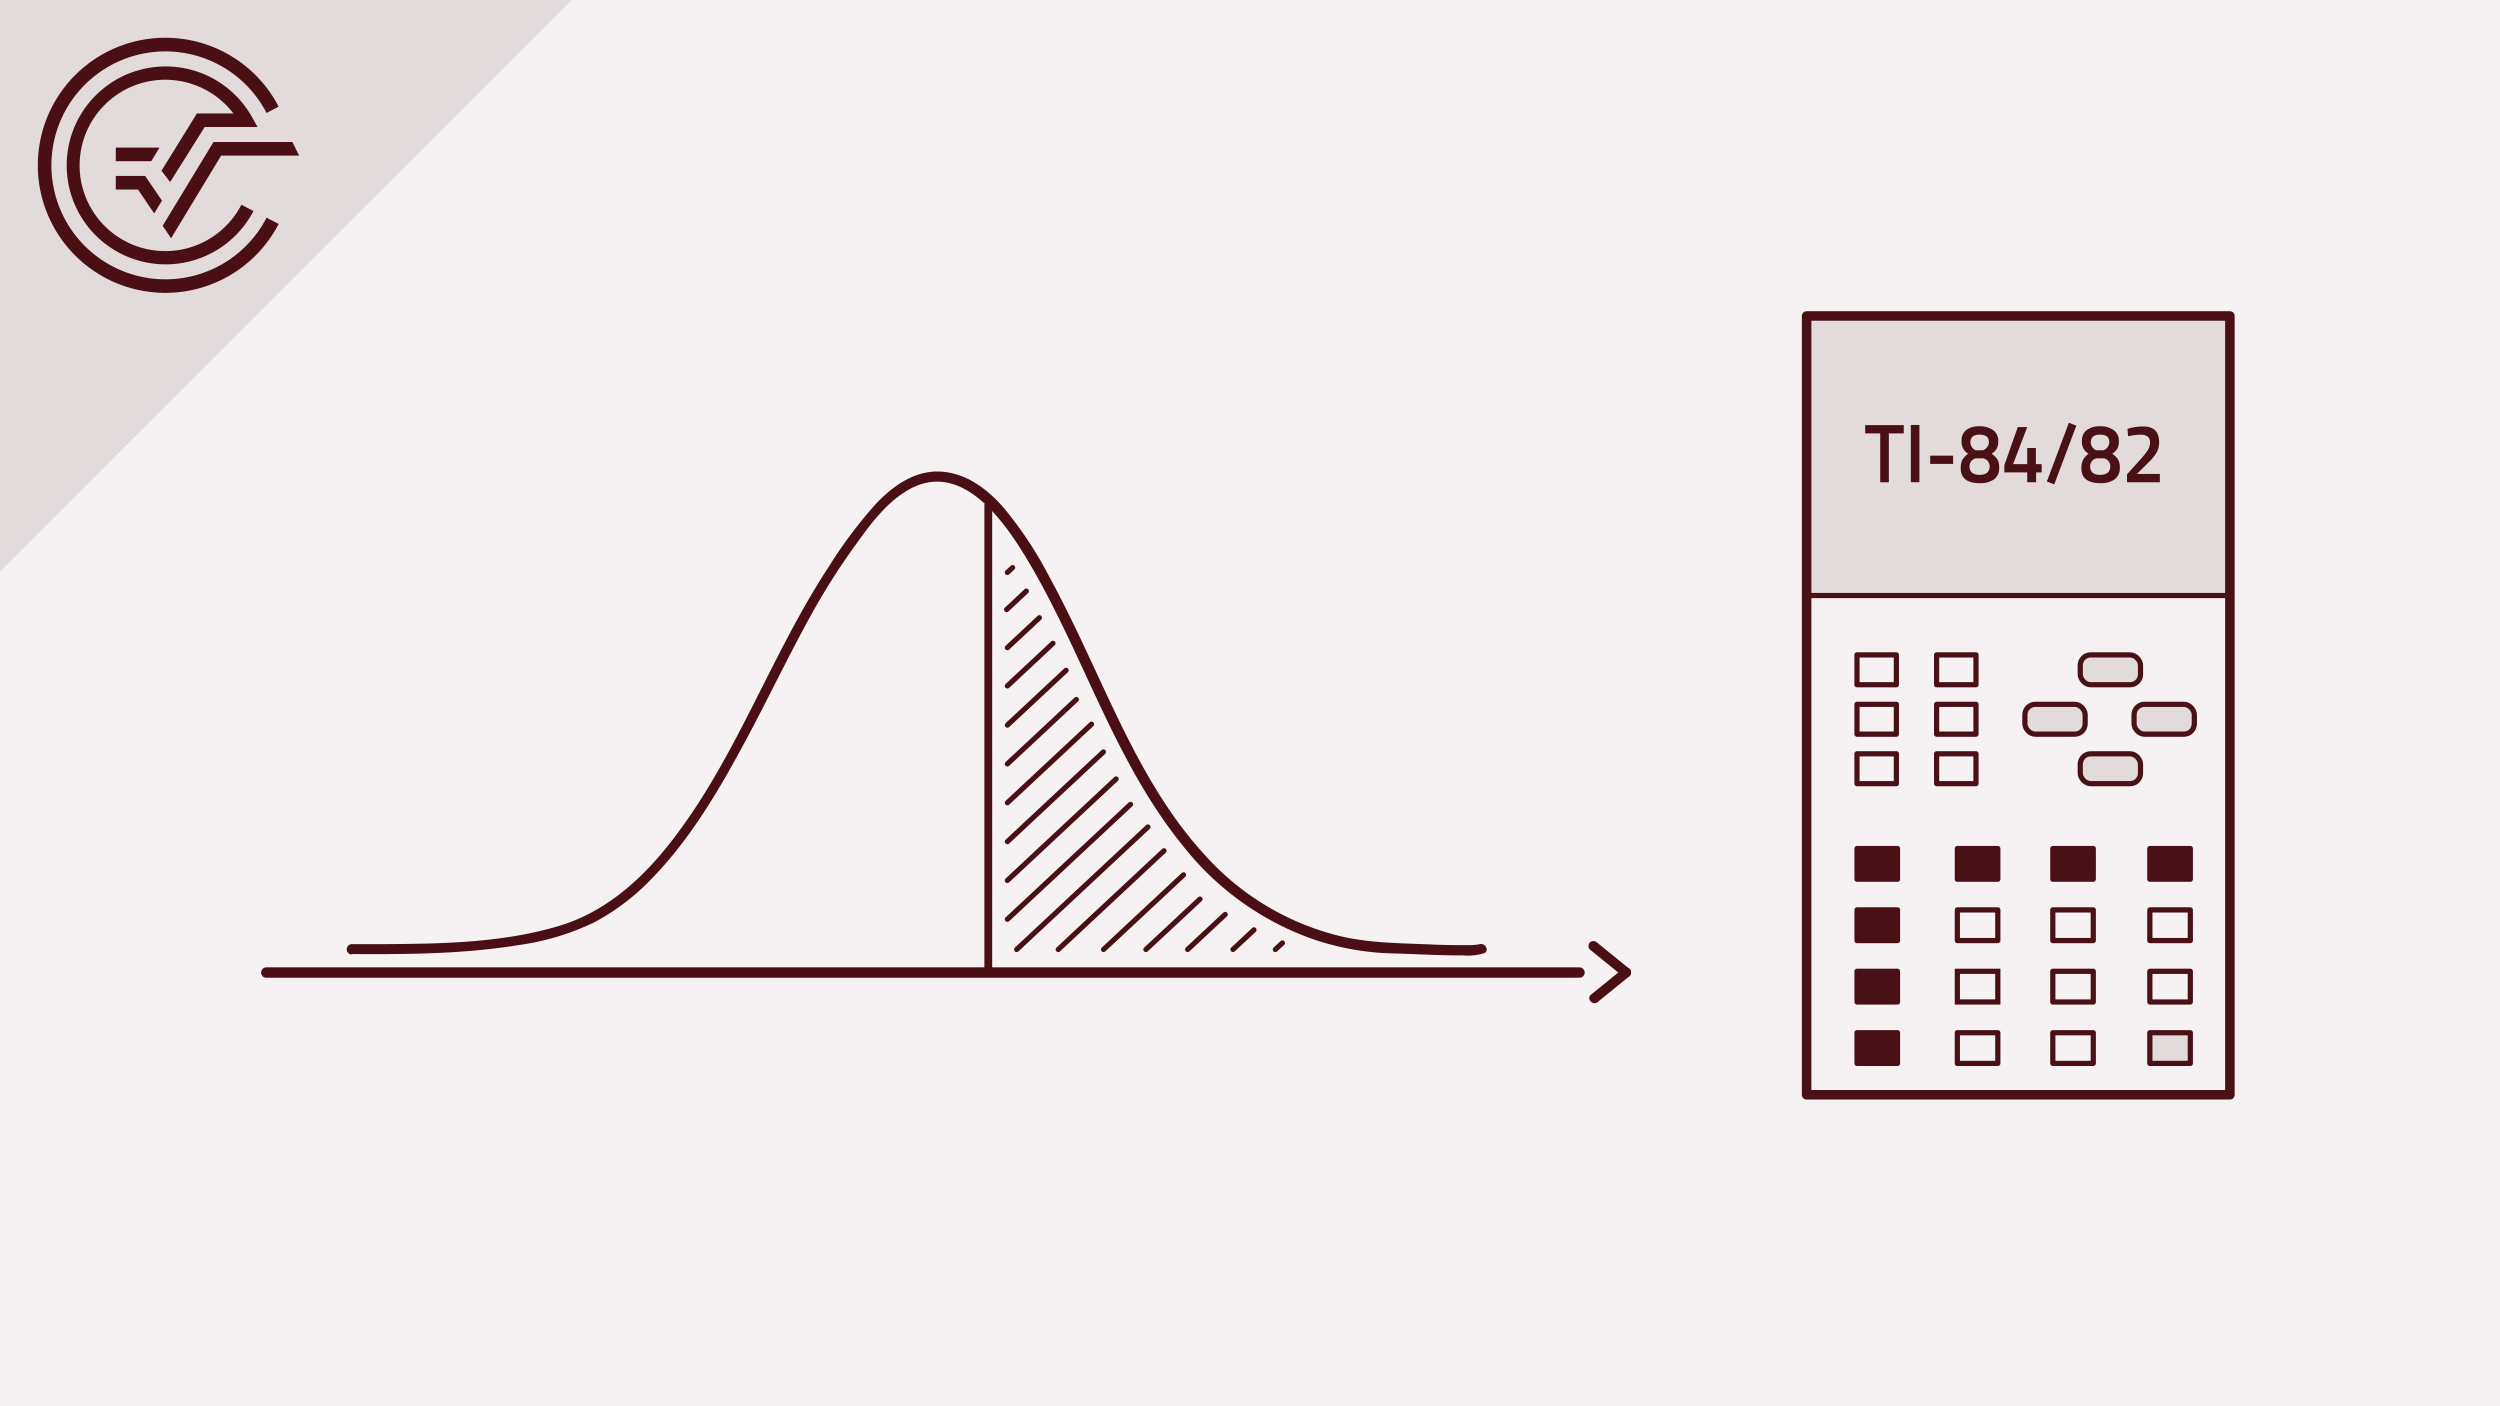 <svg xmlns="http://www.w3.org/2000/svg" viewBox="0 0 480 270"><defs><style>.cls-1{fill:#f6f2f3;}.cls-2{fill:#4a0f15;}.cls-3,.cls-4,.cls-5,.cls-7,.cls-8,.cls-9{fill:none;}.cls-3,.cls-4,.cls-5{stroke:#4a0f15;}.cls-10,.cls-11,.cls-3,.cls-4,.cls-7,.cls-8{stroke-linecap:round;}.cls-3,.cls-4,.cls-5,.cls-6,.cls-9{stroke-miterlimit:10;}.cls-3{stroke-width:2px;}.cls-5{stroke-width:1.5px;}.cls-10,.cls-13,.cls-6{fill:#e3dadb;}.cls-10,.cls-11,.cls-6,.cls-7,.cls-8,.cls-9{stroke:#491016;}.cls-10,.cls-11,.cls-7,.cls-8{stroke-linejoin:round;}.cls-7{stroke-width:1.83px;}.cls-11{fill:#481117;}.cls-12{fill:#491016;}</style></defs><title>TI-84 Crashkurs Thumbnails Element 9 9.Normalverteilung normcdf</title><g id="Ebene_2" data-name="Ebene 2"><g id="Ebene_1-2" data-name="Ebene 1"><rect class="cls-1" width="480" height="270"/><path class="cls-2" d="M67.47,183.18c10.74.07,21.57,0,32.2-1.74a48.3,48.3,0,0,0,14.5-4.39,43.7,43.7,0,0,0,10.77-8.15c7-7.12,12.31-15.85,17.08-24.59,4.94-9,9.3-18.38,14.34-27.37a131.15,131.15,0,0,1,7.31-11.49c3-4.18,6.17-8.75,10.69-11.37,10.37-6,18.66,6.25,23.19,13.9,10.57,17.86,16.48,38.45,29.78,54.67a55.05,55.05,0,0,0,24,17.4,51,51,0,0,0,15.7,3c4.64.1,9.27.42,13.91.39a10.5,10.5,0,0,0,4-.42c1.15-.5.16-2.18-1-1.69.22-.09-.26,0-.34.05-.35,0-.7.06-1,.08-1,0-1.94,0-2.91,0-2.38,0-4.75-.12-7.13-.21-5.12-.19-10.12-.32-15.15-1.49a51.11,51.11,0,0,1-25.86-15.36c-7-7.53-12.09-16.6-16.56-25.78s-8.55-18.78-13.5-27.84a73.86,73.86,0,0,0-8.87-13.39c-3.14-3.58-7.25-6.65-12.19-6.85s-9.06,2.83-12.27,6.22a86.07,86.07,0,0,0-9,12c-11.09,16.85-17.62,36.37-30,52.45-5.67,7.37-12.68,13.79-21.74,16.54-10.64,3.22-22.2,3.46-33.24,3.52-2.2,0-4.4,0-6.61,0a1,1,0,0,0,0,2Z"/><path class="cls-2" d="M312.89,186.05c-2.09-1.71-4.19-3.39-6.28-5.1a1,1,0,0,0-1.35,0,1,1,0,0,0,0,1.36l6.28,5.09a1,1,0,0,0,1.35,0,1,1,0,0,0,0-1.35Z"/><path class="cls-2" d="M311.54,186.05c-2.09,1.71-4.19,3.39-6.28,5.1a1,1,0,0,0,1.35,1.35c2.09-1.71,4.19-3.39,6.28-5.1a1,1,0,0,0,0-1.35,1,1,0,0,0-1.35,0Z"/><line class="cls-3" x1="303.26" y1="186.73" x2="51.13" y2="186.73"/><line class="cls-4" x1="211.86" y1="144.37" x2="193.42" y2="161.59"/><line class="cls-4" x1="214.29" y1="149.56" x2="193.42" y2="169.04"/><line class="cls-4" x1="217.06" y1="154.44" x2="193.42" y2="176.5"/><line class="cls-4" x1="220.4" y1="158.78" x2="195.2" y2="182.3"/><line class="cls-4" x1="223.48" y1="163.35" x2="203.18" y2="182.3"/><line class="cls-4" x1="227.23" y1="167.98" x2="211.88" y2="182.3"/><line class="cls-4" x1="230.39" y1="172.63" x2="220.02" y2="182.3"/><line class="cls-4" x1="235.24" y1="175.57" x2="228.03" y2="182.3"/><line class="cls-4" x1="240.76" y1="178.54" x2="236.73" y2="182.3"/><line class="cls-4" x1="246.22" y1="181.05" x2="244.87" y2="182.3"/><line class="cls-4" x1="204.69" y1="128.7" x2="193.42" y2="139.22"/><line class="cls-4" x1="206.65" y1="134.31" x2="193.42" y2="146.67"/><line class="cls-4" x1="209.57" y1="139.05" x2="193.42" y2="154.13"/><line class="cls-4" x1="202.17" y1="123.52" x2="193.42" y2="131.69"/><line class="cls-4" x1="199.56" y1="118.61" x2="193.42" y2="124.35"/><line class="cls-4" x1="197.05" y1="113.5" x2="193.27" y2="117.04"/><line class="cls-4" x1="194.42" y1="108.98" x2="193.42" y2="109.91"/><line class="cls-5" x1="189.75" y1="186.63" x2="189.75" y2="96.79"/><rect class="cls-6" x="346.87" y="60.67" width="81.27" height="53.67"/><rect class="cls-7" x="346.87" y="60.67" width="81.27" height="149.53"/><rect class="cls-8" x="356.54" y="125.74" width="7.56" height="5.73"/><rect class="cls-8" x="356.54" y="135.23" width="7.56" height="5.73"/><rect class="cls-8" x="356.54" y="144.73" width="7.56" height="5.73"/><rect class="cls-8" x="371.83" y="125.74" width="7.56" height="5.73"/><rect class="cls-8" x="371.83" y="135.23" width="7.56" height="5.73"/><rect class="cls-8" x="371.83" y="144.73" width="7.56" height="5.73"/><rect class="cls-8" x="394.14" y="174.7" width="7.77" height="5.89"/><rect class="cls-8" x="412.77" y="174.7" width="7.77" height="5.89"/><rect class="cls-8" x="375.81" y="174.7" width="7.77" height="5.89"/><rect class="cls-8" x="394.14" y="186.49" width="7.77" height="5.89"/><rect class="cls-8" x="412.77" y="186.49" width="7.77" height="5.89"/><rect class="cls-9" x="375.81" y="186.49" width="7.77" height="5.89"/><rect class="cls-8" x="394.14" y="198.28" width="7.77" height="5.89"/><rect class="cls-10" x="412.77" y="198.28" width="7.77" height="5.89"/><rect class="cls-8" x="375.81" y="198.28" width="7.77" height="5.89"/><rect class="cls-11" x="356.55" y="174.7" width="7.77" height="5.89"/><rect class="cls-11" x="394.14" y="162.92" width="7.77" height="5.89"/><rect class="cls-11" x="412.77" y="162.92" width="7.77" height="5.89"/><rect class="cls-11" x="375.81" y="162.92" width="7.77" height="5.89"/><rect class="cls-11" x="356.55" y="162.92" width="7.77" height="5.89"/><rect class="cls-11" x="356.55" y="186.49" width="7.77" height="5.89"/><rect class="cls-11" x="356.55" y="198.28" width="7.77" height="5.89"/><path class="cls-12" d="M358.11,83.21V81.63h7.41v1.58h-2.86v9.38H361V83.21Z"/><path class="cls-12" d="M366.88,92.59v-11h1.65v11Z"/><path class="cls-12" d="M370.6,89.07V87.49H375v1.58Z"/><path class="cls-12" d="M377.49,82.58a4.11,4.11,0,0,1,2.57-.73,4.27,4.27,0,0,1,2.6.73,2.45,2.45,0,0,1,1,2.09,3.09,3.09,0,0,1-.27,1.45,3.39,3.39,0,0,1-1,1,3.9,3.9,0,0,1,1.1,1.08,2.89,2.89,0,0,1,.35,1.53,2.65,2.65,0,0,1-1,2.32,4.63,4.63,0,0,1-2.7.72q-3.68,0-3.68-2.87a3.38,3.38,0,0,1,.34-1.65,4.09,4.09,0,0,1,1.09-1.13,2.58,2.58,0,0,1-1.26-2.47A2.47,2.47,0,0,1,377.49,82.58Zm.66,6.94c0,1.1.64,1.65,1.93,1.65s1.93-.56,1.93-1.68A1.54,1.54,0,0,0,380.77,88h-1.42A1.55,1.55,0,0,0,378.15,89.52Zm3.72-4.59c0-1-.6-1.48-1.78-1.48s-1.78.49-1.78,1.48a1.71,1.71,0,0,0,1,1.52h1.42A1.71,1.71,0,0,0,381.87,84.93Z"/><path class="cls-12" d="M389.23,92.59V90.7h-4.4V89.34L387.41,82h1.82l-2.72,7.12h2.72v-3.1h1.66v3.1H392V90.7h-1.07v1.89Z"/><path class="cls-12" d="M393,92.45l4.22-11.28,1.43.56L394.42,93Z"/><path class="cls-12" d="M400.65,82.58a4.13,4.13,0,0,1,2.57-.73,4.25,4.25,0,0,1,2.6.73,2.45,2.45,0,0,1,1,2.09,3.09,3.09,0,0,1-.27,1.45,3.28,3.28,0,0,1-1,1,3.9,3.9,0,0,1,1.1,1.08,2.8,2.8,0,0,1,.35,1.53,2.65,2.65,0,0,1-1,2.32,4.59,4.59,0,0,1-2.7.72q-3.68,0-3.67-2.87a3.27,3.27,0,0,1,.34-1.65A3.9,3.9,0,0,1,401,87.12a2.58,2.58,0,0,1-1.26-2.47A2.47,2.47,0,0,1,400.65,82.58Zm.66,6.94c0,1.1.65,1.65,1.93,1.65s1.94-.56,1.94-1.68A1.55,1.55,0,0,0,403.93,88h-1.42A1.55,1.55,0,0,0,401.31,89.52ZM405,84.93c0-1-.59-1.48-1.78-1.48s-1.78.49-1.78,1.48a1.71,1.71,0,0,0,1,1.52h1.42A1.71,1.71,0,0,0,405,84.93Z"/><path class="cls-12" d="M414.69,92.59h-6.3V91.07l2.42-2.69a17.08,17.08,0,0,0,1.54-1.9A2.72,2.72,0,0,0,412.8,85a1.46,1.46,0,0,0-.43-1.18,2.28,2.28,0,0,0-1.41-.35,10.2,10.2,0,0,0-2,.22l-.37.07-.11-1.41a9.63,9.63,0,0,1,3-.47c2.05,0,3.07,1,3.07,3a4.11,4.11,0,0,1-.47,2,9.94,9.94,0,0,1-1.66,2L410.28,91h4.41Z"/><rect class="cls-10" x="399.41" y="144.73" width="11.57" height="5.73" rx="2"/><rect class="cls-10" x="399.41" y="125.74" width="11.57" height="5.73" rx="2"/><rect class="cls-10" x="409.74" y="135.23" width="11.57" height="5.73" rx="2"/><rect class="cls-10" x="388.78" y="135.23" width="11.57" height="5.73" rx="2"/><polygon class="cls-13" points="109.77 0 0 0 0 109.67 109.77 0"/><path class="cls-2" d="M31.75,53.63A21.88,21.88,0,1,1,51.18,21.69l2.32-1.21A24.49,24.49,0,1,0,53.5,43l-2.32-1.21A21.82,21.82,0,0,1,31.75,53.63"/><polygon class="cls-2" points="31.23 43.35 32.85 45.74 42.46 29.87 57.43 29.87 56.14 27.26 40.99 27.26 31.23 43.35"/><polygon class="cls-2" points="22.23 36.39 26.49 36.39 29.61 40.98 31.1 38.52 27.87 33.78 22.23 33.78 22.23 36.39"/><path class="cls-2" d="M39.3,24.39H49.46l-1.09-1.94a19,19,0,1,0,.3,18.06l-2.32-1.2a16.45,16.45,0,1,1-1.54-17.53h-7L31,32.79l1.67,2.15Z"/><polygon class="cls-2" points="30.62 28.34 22.23 28.34 22.23 30.95 29.04 30.95 30.62 28.34"/><polygon class="cls-13" points="109.77 0 0 0 0 109.67 109.77 0"/><path class="cls-2" d="M31.75,53.63A21.88,21.88,0,1,1,51.18,21.69l2.32-1.21A24.49,24.49,0,1,0,53.5,43l-2.32-1.21A21.82,21.82,0,0,1,31.75,53.63"/><polygon class="cls-2" points="31.23 43.35 32.85 45.74 42.46 29.87 57.43 29.87 56.14 27.26 40.99 27.26 31.23 43.35"/><polygon class="cls-2" points="22.23 36.39 26.49 36.39 29.61 40.98 31.1 38.52 27.87 33.78 22.23 33.78 22.23 36.39"/><path class="cls-2" d="M39.3,24.39H49.46l-1.09-1.94a19,19,0,1,0,.3,18.06l-2.32-1.2a16.45,16.45,0,1,1-1.54-17.53h-7L31,32.79l1.67,2.15Z"/><polygon class="cls-2" points="30.62 28.34 22.23 28.34 22.23 30.95 29.04 30.95 30.62 28.34"/></g></g></svg>